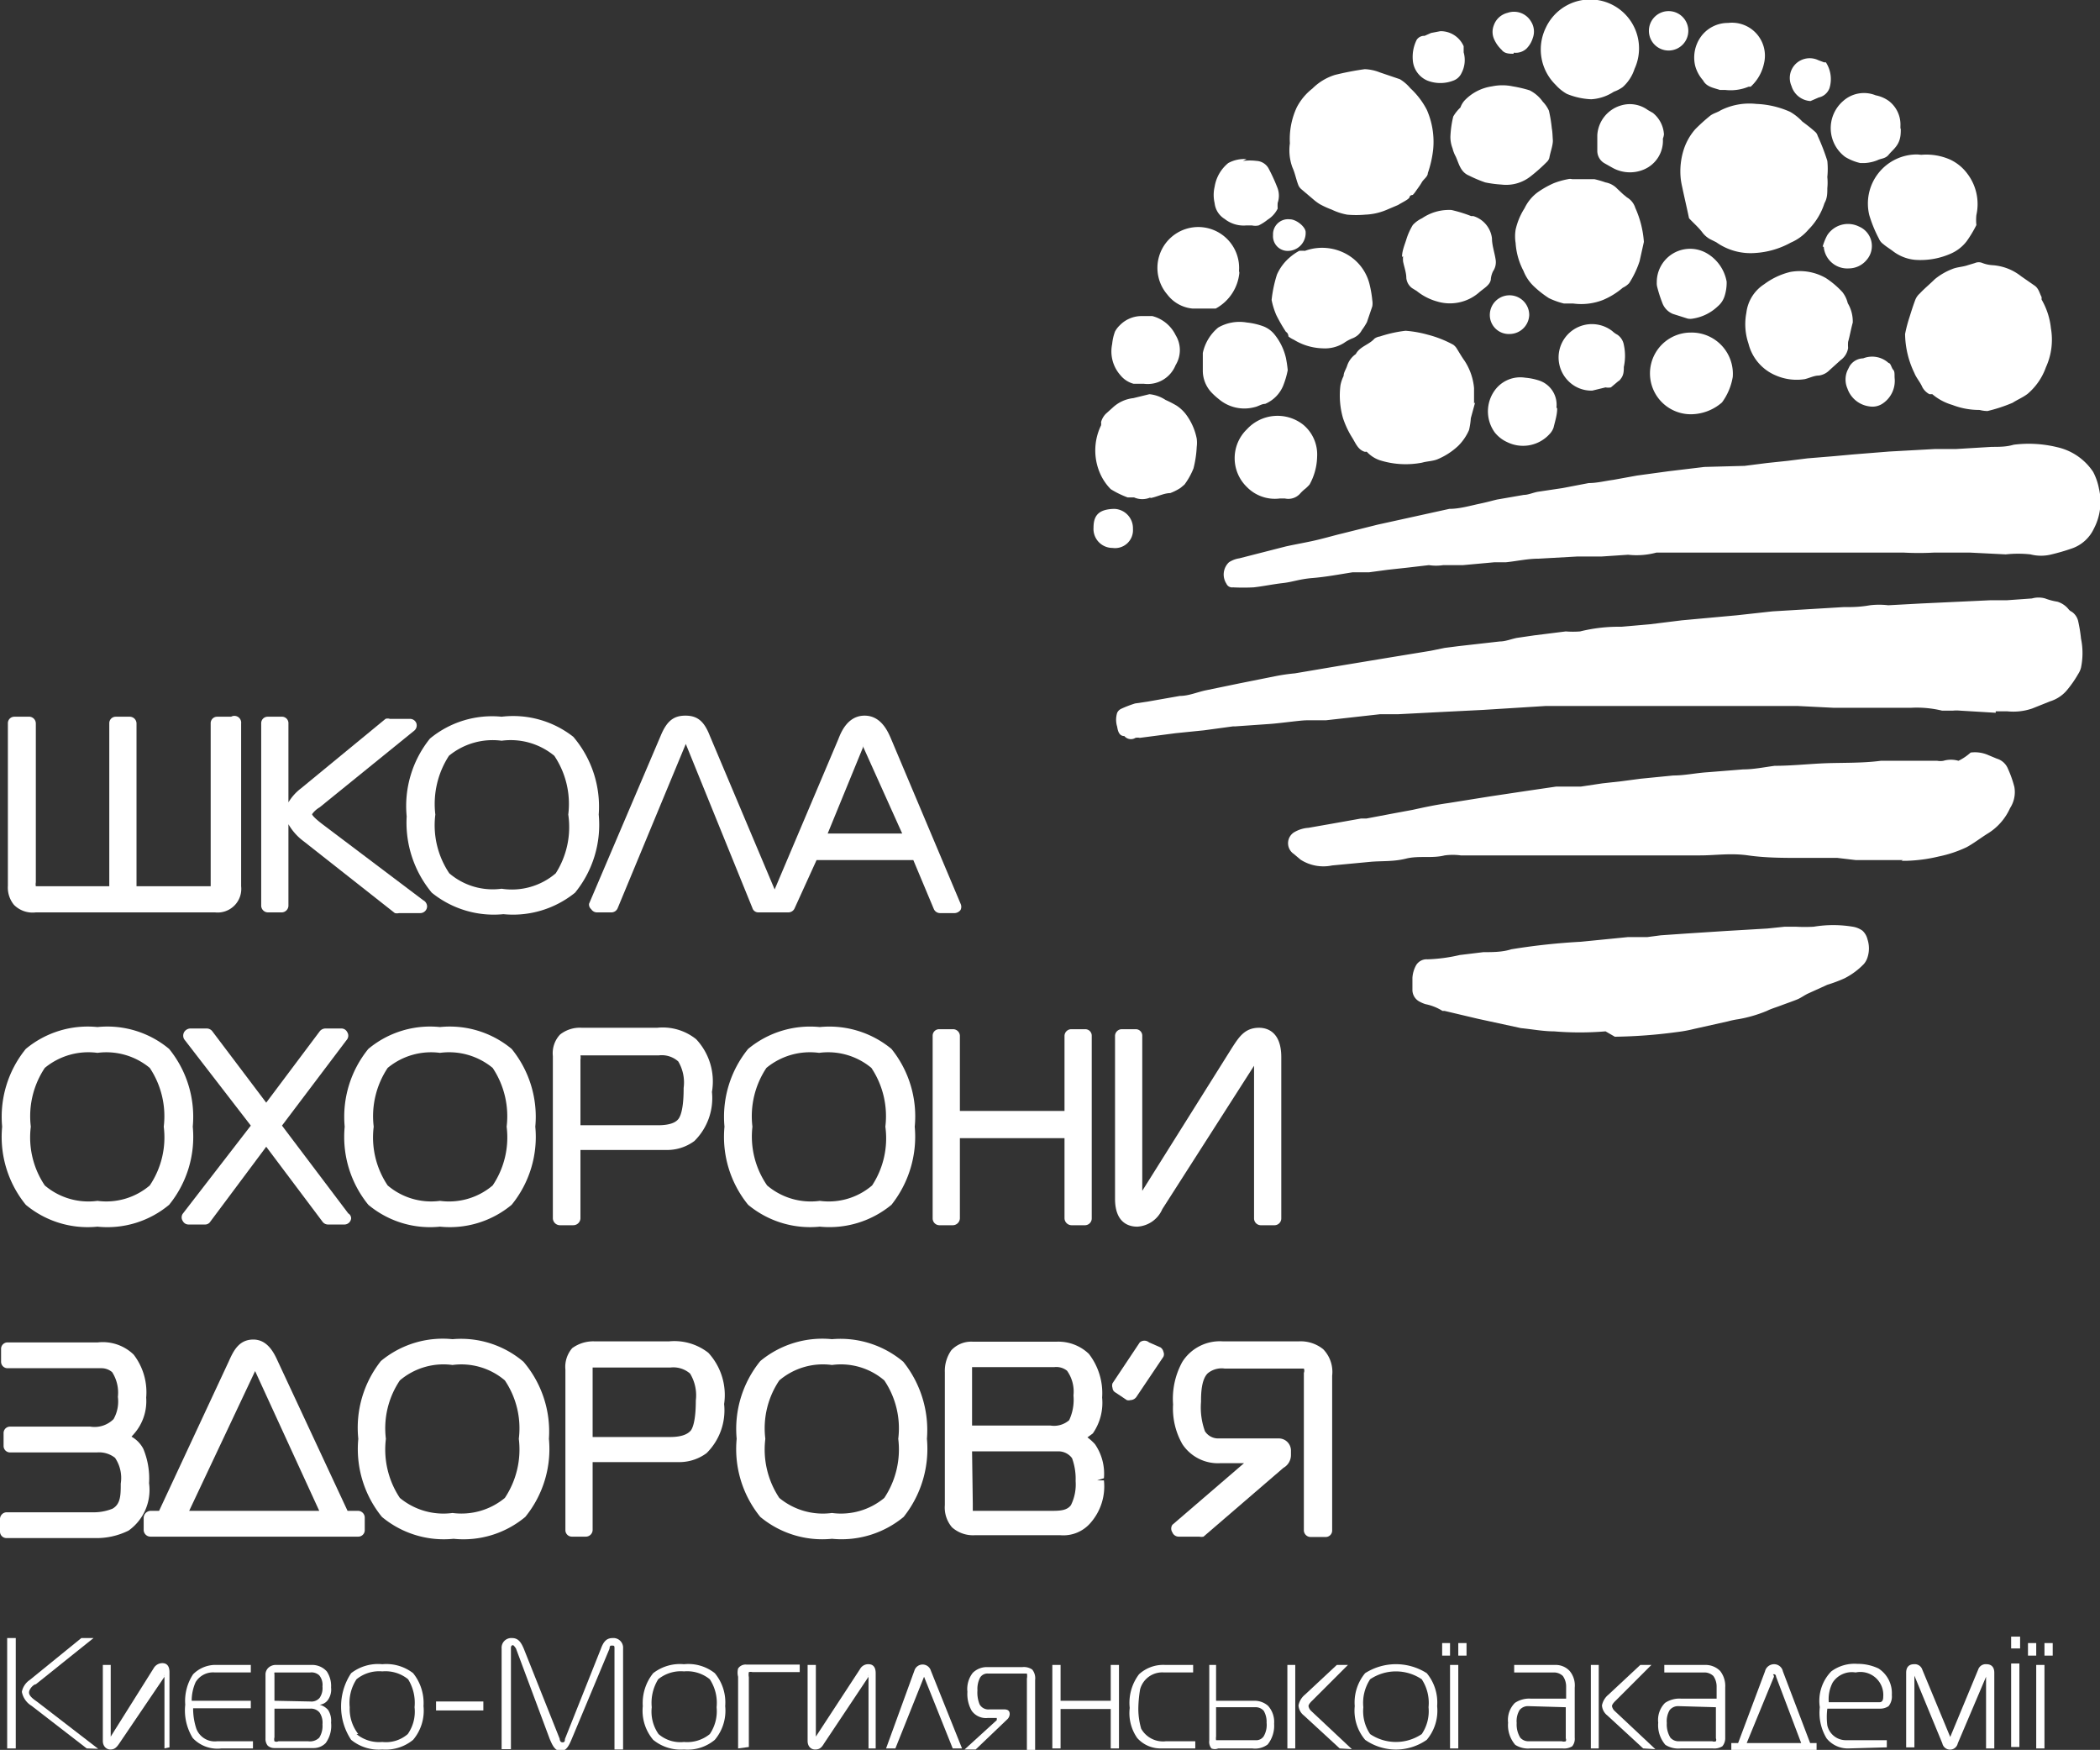 <?xml version="1.0" encoding="UTF-8"?> <svg xmlns="http://www.w3.org/2000/svg" viewBox="0 0 58.61 48.83"><rect x="0" y="0" width="58.61" height="48.83" fill="#333333" stroke="none"/> <defs> <style>.cls-1,.cls-2{fill:#fff;}.cls-2{fill-rule:evenodd;}</style> </defs> <title>12Ресурс 3</title> <g id="Слой_2" data-name="Слой 2"> <g id="Слой_1-2" data-name="Слой 1"> <path class="cls-1" d="M1,25.46h5a.66.66,0,0,0,.73-.73V20.19A.19.19,0,0,0,6.45,20H6.06a.18.18,0,0,0-.18.18v4.55H3.81V20.19A.19.19,0,0,0,3.62,20H3.23a.18.18,0,0,0-.18.18v4.55H1a.31.31,0,0,1,0-.11V20.19A.19.19,0,0,0,.79,20H.4a.18.18,0,0,0-.18.18v4.54a.76.76,0,0,0,.17.53A.73.73,0,0,0,1,25.46Z"></path> <path class="cls-1" d="M7.47,25.46h.39a.19.19,0,0,0,.19-.19V23a1.57,1.57,0,0,0,.43.48l2.54,2a.28.28,0,0,0,.12,0h.59a.19.19,0,0,0,.19-.19.2.2,0,0,0-.11-.17L9,23c-.08-.06-.28-.22-.29-.28a.66.66,0,0,1,.21-.19l2.64-2.14a.19.19,0,0,0,.06-.21.19.19,0,0,0-.17-.12h-.57a.19.19,0,0,0-.12,0L8.4,22a1.38,1.38,0,0,0-.35.39V20.19A.18.18,0,0,0,7.86,20H7.47a.18.18,0,0,0-.18.18v5.08A.19.19,0,0,0,7.47,25.46Z"></path> <path class="cls-1" d="M12.05,24.91a2.75,2.75,0,0,0,2,.6,2.75,2.75,0,0,0,2-.6,3,3,0,0,0,.66-2.18A3,3,0,0,0,16,20.56,2.72,2.72,0,0,0,14,20a2.72,2.72,0,0,0-2,.61,3,3,0,0,0-.65,2.17A3.06,3.06,0,0,0,12.05,24.91Zm3.46-.54A1.88,1.88,0,0,1,14,24.8a1.86,1.86,0,0,1-1.46-.43,2.4,2.4,0,0,1-.39-1.64,2.47,2.47,0,0,1,.38-1.64A1.92,1.92,0,0,1,14,20.67a1.91,1.91,0,0,1,1.47.42,2.41,2.41,0,0,1,.39,1.64A2.4,2.4,0,0,1,15.51,24.37Z"></path> <path class="cls-1" d="M16.5,25.37a.19.19,0,0,0,.15.09h.42a.19.19,0,0,0,.17-.12l1.9-4.58L21,25.34a.17.17,0,0,0,.17.12h.84a.19.19,0,0,0,.17-.12L22.79,24h2.7l.57,1.36a.19.19,0,0,0,.17.12h.42a.22.22,0,0,0,.16-.09.2.2,0,0,0,0-.17l-1.94-4.6c-.09-.21-.28-.65-.74-.65s-.65.44-.73.65l-1.78,4.2-1.81-4.29c-.16-.41-.35-.56-.68-.56s-.52.15-.69.56l-2,4.69A.17.17,0,0,0,16.5,25.37Zm8.68-2.11H23.1l1-2.44a.39.39,0,0,1,0-.06l0,.1Z"></path> <path class="cls-1" d="M2.72,34.23a2.69,2.69,0,0,0,2-.61,3,3,0,0,0,.66-2.18,3,3,0,0,0-.66-2.17,2.69,2.69,0,0,0-2-.61,2.7,2.7,0,0,0-2,.61,3,3,0,0,0-.66,2.17,3,3,0,0,0,.66,2.18A2.7,2.7,0,0,0,2.72,34.23Zm1.46-1.15a1.87,1.87,0,0,1-1.46.43,1.88,1.88,0,0,1-1.47-.43,2.4,2.4,0,0,1-.39-1.64,2.43,2.43,0,0,1,.39-1.64,1.91,1.91,0,0,1,1.47-.42,1.9,1.9,0,0,1,1.46.42,2.43,2.43,0,0,1,.39,1.64A2.4,2.4,0,0,1,4.18,33.08Z"></path> <path class="cls-1" d="M9.69,29a.18.18,0,0,0,0-.2.18.18,0,0,0-.16-.1H9.08a.21.21,0,0,0-.15.07l-1.5,2-1.51-2a.2.2,0,0,0-.15-.07H5.31a.21.21,0,0,0-.17.1.2.2,0,0,0,0,.2L7,31.41,5.1,33.87a.18.18,0,0,0,0,.2.18.18,0,0,0,.16.1h.47a.17.17,0,0,0,.14-.08L7.43,32,9,34.09a.19.19,0,0,0,.15.08h.47A.19.19,0,0,0,9.8,34a.16.16,0,0,0-.08-.14L7.87,31.41Z"></path> <path class="cls-1" d="M12.28,34.23a2.7,2.7,0,0,0,2-.61,3,3,0,0,0,.66-2.18,3,3,0,0,0-.66-2.17,2.7,2.7,0,0,0-2-.61,2.69,2.69,0,0,0-2,.61,3,3,0,0,0-.66,2.17,3,3,0,0,0,.66,2.18A2.69,2.69,0,0,0,12.28,34.23Zm1.47-1.15a1.88,1.88,0,0,1-1.47.43,1.87,1.87,0,0,1-1.46-.43,2.4,2.4,0,0,1-.39-1.64,2.43,2.43,0,0,1,.39-1.64,1.9,1.9,0,0,1,1.46-.42,1.91,1.91,0,0,1,1.47.42,2.43,2.43,0,0,1,.39,1.64A2.4,2.4,0,0,1,13.75,33.08Z"></path> <path class="cls-1" d="M16.2,34V32.09h2.39a1.28,1.28,0,0,0,.79-.25,1.68,1.68,0,0,0,.49-1.37A1.72,1.72,0,0,0,19.43,29a1.49,1.49,0,0,0-1.09-.32h-2.1a.89.89,0,0,0-.61.19.76.76,0,0,0-.2.6V34a.2.2,0,0,0,.19.19H16A.2.2,0,0,0,16.2,34Zm2.88-3.62c0,.6-.1.79-.15.85s-.17.17-.57.17H16.2V29.57a.35.35,0,0,0,0-.12h2.19a.69.69,0,0,1,.54.17A1.15,1.15,0,0,1,19.08,30.36Z"></path> <path class="cls-1" d="M22.88,34.23a2.72,2.72,0,0,0,2-.61,3.06,3.06,0,0,0,.65-2.18,3,3,0,0,0-.65-2.17,2.72,2.72,0,0,0-2-.61,2.71,2.71,0,0,0-2,.61,3,3,0,0,0-.66,2.17,3,3,0,0,0,.66,2.18A2.71,2.71,0,0,0,22.88,34.23Zm1.46-1.15a1.86,1.86,0,0,1-1.46.43,1.88,1.88,0,0,1-1.47-.43A2.4,2.4,0,0,1,21,31.44a2.43,2.43,0,0,1,.39-1.64,1.91,1.91,0,0,1,1.47-.42,1.89,1.89,0,0,1,1.46.42,2.43,2.43,0,0,1,.39,1.64A2.4,2.4,0,0,1,24.34,33.08Z"></path> <path class="cls-1" d="M26.79,34V31.76h2.92V34a.2.2,0,0,0,.19.19h.39a.19.19,0,0,0,.18-.19V28.9a.18.18,0,0,0-.18-.18H29.9a.19.19,0,0,0-.19.18V31H26.79V28.9a.19.19,0,0,0-.19-.18h-.39a.18.18,0,0,0-.18.18V34a.19.19,0,0,0,.18.19h.39A.2.2,0,0,0,26.79,34Z"></path> <path class="cls-1" d="M31.74,34.23a.81.81,0,0,0,.7-.49l2.56-4V34a.19.19,0,0,0,.18.19h.4a.19.19,0,0,0,.18-.19v-4.5c0-.74-.43-.82-.62-.82-.4,0-.56.26-.75.55l-2.51,4V28.9a.18.18,0,0,0-.18-.18h-.39a.19.19,0,0,0-.19.18v4.55C31.12,34.13,31.51,34.23,31.74,34.23Z"></path> <path class="cls-1" d="M4,40.43a.83.83,0,0,0-.33-.34L3.75,40a1.38,1.38,0,0,0,.33-1,1.72,1.72,0,0,0-.35-1.2,1.24,1.24,0,0,0-1-.34H.21a.18.18,0,0,0-.18.19V38a.18.18,0,0,0,.18.18H2.83a.46.46,0,0,1,.3.11,1.06,1.06,0,0,1,.16.69,1,1,0,0,1-.12.62.75.75,0,0,1-.65.21H.29A.18.18,0,0,0,.1,40v.35a.18.18,0,0,0,.19.18H2.71a.72.72,0,0,1,.5.15,1,1,0,0,1,.16.72c0,.31,0,.57-.23.7a1.41,1.41,0,0,1-.58.1H.18a.19.19,0,0,0-.18.19v.35a.18.18,0,0,0,.18.18H2.65a2,2,0,0,0,.94-.21,1.39,1.39,0,0,0,.57-1.32A2.16,2.16,0,0,0,4,40.43Z"></path> <path class="cls-1" d="M10,42.16H9.7L7.76,38c-.1-.22-.28-.62-.69-.62s-.56.33-.69.62L4.44,42.16H4.2a.2.2,0,0,0-.19.19v.35a.19.19,0,0,0,.19.18H10a.18.18,0,0,0,.18-.18v-.35A.19.19,0,0,0,10,42.16Zm-2.88-3.9,1.79,3.9H5.28Z"></path> <path class="cls-1" d="M12.63,37.37a2.7,2.7,0,0,0-2,.61A3,3,0,0,0,10,40.15a3,3,0,0,0,.66,2.18,2.7,2.7,0,0,0,2,.61,2.69,2.69,0,0,0,2-.61,3,3,0,0,0,.66-2.18A3,3,0,0,0,14.61,38,2.69,2.69,0,0,0,12.63,37.37Zm-1.47,1.15a1.88,1.88,0,0,1,1.47-.43,1.87,1.87,0,0,1,1.46.43,2.39,2.39,0,0,1,.39,1.63,2.44,2.44,0,0,1-.39,1.65,1.9,1.9,0,0,1-1.46.42,1.91,1.91,0,0,1-1.47-.42,2.44,2.44,0,0,1-.39-1.65A2.39,2.39,0,0,1,11.16,38.52Z"></path> <path class="cls-1" d="M18.68,37.43h-2.1a1,1,0,0,0-.61.19.8.8,0,0,0-.19.6V42.7a.18.18,0,0,0,.18.18h.39a.19.19,0,0,0,.19-.18V40.8h2.39a1.28,1.28,0,0,0,.79-.25,1.68,1.68,0,0,0,.49-1.37,1.74,1.74,0,0,0-.44-1.43A1.54,1.54,0,0,0,18.68,37.43Zm-2.14.73h2.18a.71.71,0,0,1,.54.17,1.17,1.17,0,0,1,.16.75c0,.6-.1.8-.15.85s-.17.17-.57.17H16.54V38.16Z"></path> <path class="cls-1" d="M23.22,37.37a2.71,2.71,0,0,0-2,.61,3,3,0,0,0-.66,2.17,3,3,0,0,0,.66,2.18,2.71,2.71,0,0,0,2,.61,2.72,2.72,0,0,0,2-.61,3.05,3.05,0,0,0,.65-2.18A3.05,3.05,0,0,0,25.21,38,2.72,2.72,0,0,0,23.22,37.37Zm-1.47,1.15a1.88,1.88,0,0,1,1.47-.43,1.86,1.86,0,0,1,1.46.43,2.39,2.39,0,0,1,.39,1.63,2.44,2.44,0,0,1-.39,1.65,1.89,1.89,0,0,1-1.46.42,1.91,1.91,0,0,1-1.47-.42,2.44,2.44,0,0,1-.39-1.65A2.39,2.39,0,0,1,21.75,38.52Z"></path> <path class="cls-1" d="M30.56,40.3a1.44,1.44,0,0,0-.21-.19L30.5,40a1.5,1.5,0,0,0,.26-1,1.79,1.79,0,0,0-.37-1.22,1.23,1.23,0,0,0-.9-.34H27.15a.76.76,0,0,0-.6.24,1,1,0,0,0-.18.61V42a.85.85,0,0,0,.2.62.88.88,0,0,0,.64.22h2.38a1,1,0,0,0,.86-.36,1.54,1.54,0,0,0,.36-1.17h-.19l.19-.06A1.45,1.45,0,0,0,30.56,40.3Zm-.72-.67a.64.64,0,0,1-.52.15H27.13V38.25s0-.09,0-.1h2.29a.48.48,0,0,1,.36.1,1,1,0,0,1,.18.69A1.34,1.34,0,0,1,29.84,39.63Zm-2.71.87h2.42a.47.47,0,0,1,.37.19,1.67,1.67,0,0,1,.1.64,1.3,1.3,0,0,1-.13.67c-.11.15-.3.16-.54.16h-2.2s0,0,0-.2Z"></path> <path class="cls-1" d="M32.07,37.46a.2.2,0,0,0-.26,0l-.76,1.14a.2.2,0,0,0,0,.13.15.15,0,0,0,.07.12l.33.22a.19.19,0,0,0,.1,0,.21.21,0,0,0,.16-.08l.76-1.13a.17.17,0,0,0,0-.14.2.2,0,0,0-.08-.12Z"></path> <path class="cls-1" d="M36.93,37.65a1,1,0,0,0-.67-.22H34.12A1.24,1.24,0,0,0,33,38a2.13,2.13,0,0,0-.26,1.19A2,2,0,0,0,33,40.3a1.19,1.19,0,0,0,1.06.53h.66l-2,1.72a.19.19,0,0,0,0,.21.19.19,0,0,0,.17.12h.58a.28.28,0,0,0,.12,0l2.23-1.92a.41.41,0,0,0,.21-.36v-.11a.34.34,0,0,0-.36-.35H34a.44.44,0,0,1-.37-.2,1.94,1.94,0,0,1-.11-.82c0-.19,0-.62.19-.8a.61.61,0,0,1,.47-.13h2.07c.08,0,.11,0,.14,0a.15.15,0,0,1,0,.12v4.4a.19.19,0,0,0,.19.18H37a.18.18,0,0,0,.18-.18V38.39A.91.91,0,0,0,36.93,37.65Z"></path> <path class="cls-1" d="M.2,45.71H.44v3.08H.2Zm2.22,3.08L.88,47.6a.58.58,0,0,1-.27-.39.52.52,0,0,1,.22-.33l1.44-1.17h.34L1,47c-.06,0-.19.13-.19.23s.13.19.23.26l1.7,1.31Z"></path> <path class="cls-1" d="M4.59,48.79v-2s0-.06,0-.06a.16.16,0,0,0,0,.06L3.33,48.65c-.08.12-.14.17-.25.17s-.21-.09-.21-.24V46.46h.22v2s0,.06,0,.06,0,0,0-.06l1.2-1.91a.28.28,0,0,1,.24-.14c.2,0,.2.2.2.26v2.09Z"></path> <path class="cls-1" d="M6.18,48.79a.94.94,0,0,1-.8-.29,1.46,1.46,0,0,1-.21-.93,1.35,1.35,0,0,1,.22-.85.88.88,0,0,1,.66-.26H7v.21h-1a.57.57,0,0,0-.54.27,1.27,1.27,0,0,0-.11.52H7v.21H5.39a1.79,1.79,0,0,0,.09.57.55.55,0,0,0,.58.35h1v.2Z"></path> <path class="cls-1" d="M7.41,46.74a.26.26,0,0,1,.08-.2.3.3,0,0,1,.2-.08h1a.55.55,0,0,1,.43.18.73.73,0,0,1,.12.45.5.5,0,0,1-.09.35.32.32,0,0,1-.23.13h0a.47.47,0,0,1,.24.15.56.56,0,0,1,.08.35.82.82,0,0,1-.15.57.47.47,0,0,1-.35.14H7.66a.27.27,0,0,1-.19-.07.3.3,0,0,1-.06-.2Zm1.25.74a.3.3,0,0,0,.26-.1A.48.48,0,0,0,9,47.06a.42.42,0,0,0-.09-.31.32.32,0,0,0-.25-.08H7.73l-.07,0a.14.14,0,0,0,0,.06v.73Zm-1,1a.2.2,0,0,0,0,.11.12.12,0,0,0,.11,0h.83a.37.37,0,0,0,.31-.1A.61.61,0,0,0,9,48.12a.51.51,0,0,0-.08-.33.31.31,0,0,0-.26-.11h-1Z"></path> <path class="cls-1" d="M9.8,46.69a1.23,1.23,0,0,1,.87-.25,1.22,1.22,0,0,1,.86.25,1.33,1.33,0,0,1,.29.92,1.26,1.26,0,0,1-.29.94,1.21,1.21,0,0,1-.86.27,1.22,1.22,0,0,1-.87-.27,1.68,1.68,0,0,1,0-1.86Zm.15,1.7a1,1,0,0,0,.72.22.93.93,0,0,0,.71-.22,1.09,1.09,0,0,0,.19-.75,1.25,1.25,0,0,0-.18-.78,1,1,0,0,0-.72-.22,1,1,0,0,0-.72.22,1.2,1.2,0,0,0-.19.78A1.14,1.14,0,0,0,10,48.39Z"></path> <path class="cls-1" d="M12.17,47.48h1.32v.25H12.17Z"></path> <path class="cls-1" d="M14,46a.27.27,0,0,1,.29-.29c.17,0,.25.11.33.3l1,2.51s0,.1.08.1.06-.07.07-.1l1-2.51c.07-.19.15-.3.33-.3a.27.27,0,0,1,.29.29v2.82h-.24V46c0-.06,0-.08-.06-.08s-.07,0-.08.09l-1.05,2.51c-.08.19-.15.34-.31.34s-.23-.15-.31-.34L14.4,46s-.06-.09-.08-.09-.06,0-.06.08v2.82H14Z"></path> <path class="cls-1" d="M18.23,46.69a1.22,1.22,0,0,1,.86-.25,1.19,1.19,0,0,1,.86.25,1.28,1.28,0,0,1,.29.92,1.26,1.26,0,0,1-.29.94,1.18,1.18,0,0,1-.86.27,1.21,1.21,0,0,1-.86-.27,1.26,1.26,0,0,1-.29-.94A1.33,1.33,0,0,1,18.23,46.69Zm.15,1.7a.93.93,0,0,0,.71.22,1,1,0,0,0,.72-.22,1.14,1.14,0,0,0,.19-.75,1.2,1.2,0,0,0-.19-.78,1,1,0,0,0-.72-.22,1,1,0,0,0-.72.22,1.25,1.25,0,0,0-.18.78A1.09,1.09,0,0,0,18.38,48.39Z"></path> <path class="cls-1" d="M20.6,48.79v-2a.46.46,0,0,1,0-.23.25.25,0,0,1,.23-.11h1.49v.21H21a.2.2,0,0,0-.1,0,.36.36,0,0,0,0,.14v1.95Z"></path> <path class="cls-1" d="M24.24,48.79v-2s0-.06,0-.06a.16.16,0,0,0,0,.06L23,48.65c-.07.12-.13.17-.25.17s-.21-.09-.21-.24V46.46h.23v2s0,.06,0,.06,0,0,0-.06L24,46.58a.26.26,0,0,1,.24-.14c.2,0,.2.2.2.26v2.09Z"></path> <path class="cls-1" d="M25.52,46.62a.24.24,0,0,1,.46,0l.87,2.17h-.26l-.8-2s0-.07,0-.07,0,0,0,.07l-.8,2h-.26Z"></path> <path class="cls-1" d="M27.82,48s0,0,0-.06,0,0,0,0h-.25a.49.49,0,0,1-.45-.2.94.94,0,0,1-.12-.53.73.73,0,0,1,.15-.53.56.56,0,0,1,.39-.16h1a.41.41,0,0,1,.27.07.39.39,0,0,1,.08.29v2h-.23V46.84a.34.34,0,0,0,0-.14s-.1,0-.15,0h-.94a.24.24,0,0,0-.22.12.69.69,0,0,0-.07.35.87.87,0,0,0,.06.39.28.28,0,0,0,.28.14H28c.07,0,.18,0,.18.13a.21.21,0,0,1-.07.15l-.88.84h-.31Z"></path> <path class="cls-1" d="M31,48.79v-1.1h-1.4v1.1h-.23V46.46h.23v1H31v-1h.23v2.33Z"></path> <path class="cls-1" d="M32.42,48.79a.87.87,0,0,1-.68-.29,1.21,1.21,0,0,1-.21-.84,1.32,1.32,0,0,1,.26-.94,1,1,0,0,1,.73-.26h.78v.21h-.81a.64.64,0,0,0-.67.47,3.51,3.51,0,0,0-.05.55,2,2,0,0,0,.08.55.7.7,0,0,0,.69.35h.82v.2Z"></path> <path class="cls-1" d="M33.94,46.46v1H35a.57.57,0,0,1,.39.14.67.67,0,0,1,.17.5.84.84,0,0,1-.18.58.59.59,0,0,1-.43.11H34a.25.25,0,0,1-.19,0,.29.29,0,0,1-.06-.22V46.46Zm0,2a.31.31,0,0,0,0,.1s.07,0,.1,0h1a.25.25,0,0,0,.23-.11.63.63,0,0,0,.08-.38.6.6,0,0,0-.08-.33.3.3,0,0,0-.23-.1H33.94Z"></path> <path class="cls-1" d="M35.93,48.79V46.46h.22v2.33Zm1.46,0-1-.92a.39.39,0,0,1-.15-.28.52.52,0,0,1,.18-.3l.89-.83h.31l-1,1s-.1.09-.1.15a.24.24,0,0,0,.07.13l1.14,1.07Z"></path> <path class="cls-1" d="M38.1,46.69a1.6,1.6,0,0,1,1.72,0,1.28,1.28,0,0,1,.29.92,1.26,1.26,0,0,1-.29.94,1.5,1.5,0,0,1-1.72,0,1.26,1.26,0,0,1-.29-.94A1.28,1.28,0,0,1,38.1,46.69Zm.14,1.7a1.29,1.29,0,0,0,1.44,0,1.14,1.14,0,0,0,.19-.75,1.2,1.2,0,0,0-.19-.78,1.29,1.29,0,0,0-1.44,0,1.2,1.2,0,0,0-.19.78A1.14,1.14,0,0,0,38.24,48.39Z"></path> <path class="cls-1" d="M40.25,46.2v-.35h.22v.35Zm.22.26h.23v2.33h-.23Zm.23-.26v-.35h.23v.35Z"></path> <path class="cls-1" d="M43.41,46.46a.53.53,0,0,1,.4.17.63.63,0,0,1,.14.46v1.4a.33.33,0,0,1-.07.24.43.43,0,0,1-.27.06h-.9a.66.66,0,0,1-.42-.1.84.84,0,0,1-.2-.62.67.67,0,0,1,.19-.55.71.71,0,0,1,.43-.12h1v-.35a.51.51,0,0,0-.09-.28.36.36,0,0,0-.25-.1H42.26v-.21Zm-.75,1.15a.3.3,0,0,0-.25.11.6.6,0,0,0-.08.36.7.7,0,0,0,.1.41.3.3,0,0,0,.22.1h.94a.17.17,0,0,0,.11,0,.09.09,0,0,0,0-.08v-.87Z"></path> <path class="cls-1" d="M44.4,48.79V46.46h.22v2.33Zm1.46,0-1-.92a.39.39,0,0,1-.15-.28.52.52,0,0,1,.18-.3l.89-.83h.31l-1,1s-.1.09-.1.15a.24.24,0,0,0,.07.13l1.14,1.07Z"></path> <path class="cls-1" d="M47.6,46.46a.57.57,0,0,1,.41.17.68.68,0,0,1,.14.46v1.4a.35.35,0,0,1-.08.24.43.43,0,0,1-.27.06h-.89a.67.67,0,0,1-.43-.1.84.84,0,0,1-.2-.62.67.67,0,0,1,.19-.55.72.72,0,0,1,.44-.12h1v-.35a.51.51,0,0,0-.09-.28.36.36,0,0,0-.25-.1H46.45v-.21Zm-.75,1.15a.3.3,0,0,0-.25.11.6.6,0,0,0-.08.36.7.7,0,0,0,.1.41.3.3,0,0,0,.22.1h.95a.14.14,0,0,0,.1,0,.09.09,0,0,0,0-.08v-.87Z"></path> <path class="cls-1" d="M49.26,46.64a.26.26,0,0,1,.25-.2.25.25,0,0,1,.25.2l.76,2h.18v.2H48.32v-.2h.19Zm-.51,2h1.52l-.7-1.85s0-.07-.06-.07,0,0,0,.07Z"></path> <path class="cls-1" d="M51.6,48.79a.76.76,0,0,1-.62-.28,1.37,1.37,0,0,1-.19-.87,1.18,1.18,0,0,1,.32-1,1.09,1.09,0,0,1,.73-.21,1.35,1.35,0,0,1,.59.13.82.82,0,0,1,.37.74.43.43,0,0,1-.09.31.42.42,0,0,1-.25.07H51a1.83,1.83,0,0,0,0,.47.53.53,0,0,0,.52.41h1.14v.2Zm.86-1.29c.1,0,.1-.12.1-.15a.64.64,0,0,0-.77-.68.64.64,0,0,0-.64.28,1,1,0,0,0-.11.55Z"></path> <path class="cls-1" d="M54.64,48.65a.22.22,0,0,1-.43,0l-.78-1.89a0,0,0,0,0,0,0s0,0,0,0v2h-.23V46.68c0-.16.08-.24.22-.24a.22.22,0,0,1,.23.15l.78,1.88c0,.05,0,.08,0,.08s0,0,0-.08l.78-1.88a.22.22,0,0,1,.23-.15c.14,0,.22.08.22.24v2.11h-.23v-2s0,0,0,0a0,0,0,0,0,0,0Z"></path> <path class="cls-1" d="M56.13,46v-.33h.25V46Zm0,.42h.23v2.33h-.23Z"></path> <path class="cls-1" d="M56.6,46.2v-.35h.23v.35Zm.23.26h.23v2.33h-.23Zm.23-.26v-.35h.23v.35Z"></path> <path class="cls-2" d="M55.7,19.89l-1-.06a1.08,1.08,0,0,0-.19,0h-.06l-.25,0a3,3,0,0,0-.85-.08l-1.19,0h-1l-1-.05H45.76c-.32,0-.63,0-.94,0-.56,0-1.11,0-1.67,0l-1.76.11-1,.05-1.36.07-.51,0L37,20.1c-.17,0-.36,0-.53,0s-.64.07-1,.1l-1,.07h-.06l-.81.11-.79.08-1,.13a.27.27,0,0,0-.12,0,.24.24,0,0,1-.31-.05l0,0c-.14,0-.18-.13-.2-.26a.65.65,0,0,1,0-.39.23.23,0,0,1,.11-.11,3.12,3.12,0,0,1,.39-.15l.34-.05.91-.16c.25,0,.49-.11.74-.16l.92-.19,1-.2a5.21,5.21,0,0,1,.55-.08l1.24-.21,1.45-.24,1.1-.18.39-.08.39-.05,1.15-.13c.16,0,.32-.07.48-.1l.48-.07.88-.11a2.6,2.6,0,0,0,.4,0,4.46,4.46,0,0,1,1.15-.13l.8-.07.89-.11,1.53-.14,1-.11,2-.12h.19a3.27,3.27,0,0,0,.53-.05,2.16,2.16,0,0,1,.51,0l.92-.05,1.93-.09c.15,0,.3,0,.46,0l.7-.05a.68.68,0,0,1,.37,0,1.69,1.69,0,0,0,.34.09.64.64,0,0,1,.32.22.24.24,0,0,0,.08.06.43.43,0,0,1,.18.26,4.17,4.17,0,0,1,.08.49,2,2,0,0,1,0,.81.58.58,0,0,1-.08.18,3.06,3.06,0,0,1-.33.47,1,1,0,0,1-.45.29l-.5.2a1.62,1.62,0,0,1-.69.08H55.7Z"></path> <path class="cls-2" d="M48.69,13l.63-.08.57-.06.56-.07.73-.06.55-.05,1-.08L54,12.53l.59,0,1-.06c.21,0,.41,0,.61-.06a3.34,3.34,0,0,1,1.22.07,1.63,1.63,0,0,1,1,.69,1.67,1.67,0,0,1,.16.46,1.61,1.61,0,0,1-.14,1.12,1.06,1.06,0,0,1-.63.56,5.7,5.7,0,0,1-.55.16,1.18,1.18,0,0,1-.59,0,3.19,3.19,0,0,0-.69,0l-1-.05-1,0a7.92,7.92,0,0,1-.85,0c-.39,0-.78,0-1.16,0H46.23a2.12,2.12,0,0,1-.79.06l-.75.05-.68,0-1.07.06c-.31,0-.61.07-.91.1-.11,0-.22,0-.32,0l-.88.08-.46,0s-.07,0-.09,0a1.33,1.33,0,0,1-.4,0l-.6.07-.55.06-.52.07-.46,0c-.38.06-.75.13-1.12.16s-.55.11-.82.14-.55.09-.82.12a5.62,5.62,0,0,1-.58,0,.17.17,0,0,1-.18-.1.47.47,0,0,1,.07-.6.73.73,0,0,1,.29-.11l1.29-.33c.31-.07.63-.12.95-.2s.41-.11.62-.16l1-.25.91-.2,1.09-.24c.28,0,.55-.08.83-.14s.33-.08.5-.12l.75-.13c.13,0,.27-.07.41-.09l.67-.1.73-.14c.23,0,.46-.06.69-.09l.66-.12.88-.12,1-.12L48.69,13Z"></path> <path class="cls-2" d="M53.11,24,51.79,24l-.51-.06h-1c-.5,0-1,0-1.49-.07s-.9,0-1.35,0c-1.53,0-3.05,0-4.57,0-.11,0-.21,0-.31,0l-.73,0-1.06,0a1.69,1.69,0,0,0-.45,0c-.36.09-.72,0-1.08.09s-.69.06-1,.09l-1.06.1a1.18,1.18,0,0,1-.88-.16l-.19-.16a.36.36,0,0,1,0-.6.9.9,0,0,1,.41-.13l.57-.1.9-.16.15,0,.74-.14.54-.1c.32-.07.64-.14,1-.19l1.19-.19,1-.15.82-.12.42,0,.27,0,.6-.09.54-.06.53-.07.91-.09c.32,0,.63-.07.95-.09l1-.08c.29,0,.58-.06.88-.1h0c.46,0,.92-.05,1.38-.07s1.06,0,1.58-.07c.36,0,.71,0,1.06,0,.17,0,.35,0,.52,0a.47.47,0,0,0,.17,0,.75.75,0,0,1,.42,0A1.46,1.46,0,0,0,55,21a.92.92,0,0,1,.49.07l.24.1a.48.48,0,0,1,.31.28,3.09,3.09,0,0,1,.18.51.82.82,0,0,1-.12.59,1.6,1.6,0,0,1-.64.72c-.19.12-.37.26-.57.37a3.41,3.41,0,0,1-.78.26,4.34,4.34,0,0,1-.88.12h-.16Z"></path> <path class="cls-2" d="M44.81,28.78a8.66,8.66,0,0,1-1.44,0c-.3,0-.61-.06-.92-.09h0l-1.2-.26-.93-.22-.06,0a1.42,1.42,0,0,0-.48-.19,1,1,0,0,1-.18-.08.37.37,0,0,1-.18-.32c0-.11,0-.22,0-.33a.83.83,0,0,1,.1-.35.34.34,0,0,1,.32-.17,4.53,4.53,0,0,0,.9-.12l.66-.08c.26,0,.53,0,.78-.08a18,18,0,0,1,1.94-.21l1.31-.13.54,0,.38-.05.72-.05,1.08-.07,1.18-.07.48-.05h.31a4.32,4.32,0,0,0,.5,0,3.32,3.32,0,0,1,1.09,0,.64.64,0,0,1,.27.11.48.48,0,0,1,.14.24.81.81,0,0,1,0,.51.52.52,0,0,1-.1.18,2,2,0,0,1-.54.4,3.94,3.94,0,0,1-.48.18l-.55.25c-.1.05-.18.11-.27.15s-.32.12-.48.18-.27.09-.39.15a3.75,3.75,0,0,1-.79.23,2.47,2.47,0,0,0-.29.06l-.94.21a3.86,3.86,0,0,1-.49.09,14.23,14.23,0,0,1-1.73.13Z"></path> <path class="cls-2" d="M46.91,5A2,2,0,0,1,47,4.15a1.62,1.62,0,0,1,.31-.54,5,5,0,0,1,.42-.38c.09-.07.2-.09.29-.15a1.79,1.79,0,0,1,1-.18,2.54,2.54,0,0,1,.94.22,1.44,1.44,0,0,1,.34.27c.12.09.24.18.35.28a.23.23,0,0,1,.08.12,6,6,0,0,1,.27.7,2.22,2.22,0,0,1,0,.45,1.56,1.56,0,0,1,0,.31c0,.14,0,.28-.08.42a.05.05,0,0,0,0,0,1.83,1.83,0,0,1-.45.74,1.33,1.33,0,0,1-.49.36,2.35,2.35,0,0,1-1,.29,1.66,1.66,0,0,1-1.08-.3l-.18-.09a.7.7,0,0,1-.22-.2c-.11-.14-.24-.25-.36-.38l0,0c-.06-.29-.13-.58-.19-.87A2.09,2.09,0,0,1,46.91,5Z"></path> <path class="cls-2" d="M55.25,11.44a2.08,2.08,0,0,1-.76-.14,1.52,1.52,0,0,1-.56-.3L53.85,11a.48.48,0,0,1-.2-.2c-.06-.14-.17-.26-.22-.39a2.57,2.57,0,0,1-.26-1.09,3.9,3.9,0,0,1,.12-.46c.05-.16.1-.32.16-.48a.46.46,0,0,1,.13-.19c.13-.14.28-.26.42-.4a1.78,1.78,0,0,1,.48-.28c.14-.06.3-.06.44-.11l.2-.06a.26.26,0,0,1,.21,0,.94.94,0,0,0,.28.06,1.44,1.44,0,0,1,.8.31l.36.25c.13.08.15.22.21.33l0,.07a2,2,0,0,1,.26.8,1.85,1.85,0,0,1-.14,1.09,1.73,1.73,0,0,1-.51.74c-.13.1-.28.16-.42.25a4.41,4.41,0,0,1-.7.23A.94.94,0,0,1,55.25,11.44Z"></path> <path class="cls-2" d="M36,4a2.11,2.11,0,0,1,.19-1,1.6,1.6,0,0,1,.44-.53,1.53,1.53,0,0,1,.63-.38,8.09,8.09,0,0,1,.83-.16,1.27,1.27,0,0,1,.42.09l.56.19a1.16,1.16,0,0,1,.29.25,2.19,2.19,0,0,1,.46.6A2.22,2.22,0,0,1,40,4.16a3,3,0,0,1-.15.67c0,.1-.12.17-.17.26s-.13.19-.19.28l-.06.07s-.08,0-.09.06-.21.15-.32.22l-.33.14a1.69,1.69,0,0,1-.59.13,2.75,2.75,0,0,1-.5,0,1.66,1.66,0,0,1-.43-.14,2.41,2.41,0,0,1-.33-.15,1.33,1.33,0,0,1-.19-.14l-.33-.28a.3.3,0,0,1-.09-.13c-.06-.16-.09-.33-.16-.48A1.39,1.39,0,0,1,36,4Z"></path> <path class="cls-2" d="M41.17,11.23l-.12.44A2,2,0,0,1,41,12a1.43,1.43,0,0,1-.3.44,1.93,1.93,0,0,1-.59.38c-.13.05-.28.05-.42.09a2.41,2.41,0,0,1-1.19-.07.89.89,0,0,1-.35-.23.07.07,0,0,0-.05,0c-.19-.05-.26-.23-.35-.38a2.48,2.48,0,0,1-.27-.57,2.29,2.29,0,0,1-.07-.9,1,1,0,0,1,.09-.27c0-.1.07-.19.1-.29a.64.64,0,0,1,.24-.32h0c.11-.21.37-.26.52-.43a.34.34,0,0,1,.15-.06,3.57,3.57,0,0,1,.72-.16,3.22,3.22,0,0,1,.62.11,3.09,3.09,0,0,1,.71.28.36.36,0,0,1,.1.11c.07.11.13.22.21.33a1.66,1.66,0,0,1,.27.77c0,.14,0,.28,0,.43Z"></path> <path class="cls-2" d="M45.88,6.75l-.12.54a2.63,2.63,0,0,1-.29.61.59.59,0,0,1-.18.13,2.1,2.1,0,0,1-.55.34,1.67,1.67,0,0,1-.83.1c-.08,0-.18,0-.26,0a2.1,2.1,0,0,1-.42-.15A2.78,2.78,0,0,1,42.82,8a1.19,1.19,0,0,1-.3-.44,1.94,1.94,0,0,1-.22-.78,1.16,1.16,0,0,1,0-.37,1.86,1.86,0,0,1,.25-.6,1.19,1.19,0,0,1,.36-.44,2.59,2.59,0,0,1,.46-.26A2.24,2.24,0,0,1,43.76,5a.24.24,0,0,1,.12,0c.21,0,.42,0,.62,0a2.8,2.8,0,0,1,.31.09.6.6,0,0,1,.33.18l.16.15.11.09a.51.51,0,0,1,.23.29A2.79,2.79,0,0,1,45.88,6.75Z"></path> <path class="cls-2" d="M53.62,4.32a1.65,1.65,0,0,1,.8.13,1.26,1.26,0,0,1,.49.4A1.4,1.4,0,0,1,55.16,6a1.31,1.31,0,0,0,0,.28s0,0,0,0a3.35,3.35,0,0,1-.27.45,1.12,1.12,0,0,1-.45.35,2.08,2.08,0,0,1-1,.17A1.2,1.2,0,0,1,52.82,7c-.08-.06-.18-.12-.26-.19a.35.35,0,0,1-.12-.15A3.57,3.57,0,0,1,52.17,6a1.37,1.37,0,0,1,1.35-1.69Z"></path> <path class="cls-2" d="M51.71,9c-.05.18-.08.36-.13.54a1,1,0,0,0,0,.17.51.51,0,0,1-.21.34l-.31.28a.51.51,0,0,1-.3.15c-.13,0-.26.07-.39.1a1.46,1.46,0,0,1-.8-.1,1.3,1.3,0,0,1-.77-.89,1.68,1.68,0,0,1-.06-.86,1.1,1.1,0,0,1,.5-.8,2,2,0,0,1,.72-.34,1.46,1.46,0,0,1,1,.17,2.44,2.44,0,0,1,.46.39.81.81,0,0,1,.15.31,1,1,0,0,1,.14.53Z"></path> <path class="cls-2" d="M32.08,11a1,1,0,0,1,.45.16,3,3,0,0,1,.31.16,1.09,1.09,0,0,1,.25.23,1.67,1.67,0,0,1,.31.69.91.91,0,0,1,0,.23,3,3,0,0,1-.09.6,2,2,0,0,1-.25.45s-.08.07-.12.1a1.47,1.47,0,0,1-.28.14c-.15,0-.32.08-.47.12s-.06,0-.08,0a.57.57,0,0,1-.46,0l-.18,0a2.56,2.56,0,0,1-.47-.23,1.46,1.46,0,0,1-.27-.38,1.6,1.6,0,0,1,0-1.4.29.29,0,0,0,0-.09.53.53,0,0,1,.13-.23l.2-.18a1,1,0,0,1,.57-.26Z"></path> <path class="cls-2" d="M43.34,3.92c0,.15-.07.32-.1.49a.26.26,0,0,1-.05.09,4.69,4.69,0,0,1-.47.42,1.1,1.1,0,0,1-.82.23,3.25,3.25,0,0,1-.45-.06A3.75,3.75,0,0,1,41,4.9c-.24-.1-.28-.33-.37-.53a.92.92,0,0,1-.09-.23.87.87,0,0,1-.06-.32,2.8,2.8,0,0,1,.08-.57A1.12,1.12,0,0,1,40.76,3a.59.59,0,0,1,.11-.19,1.31,1.31,0,0,1,.77-.4,1.41,1.41,0,0,1,.58,0,3.57,3.57,0,0,1,.47.11,1,1,0,0,1,.37.32.85.85,0,0,1,.17.25,3.85,3.85,0,0,1,.08.49C43.33,3.68,43.33,3.79,43.34,3.92Z"></path> <path class="cls-2" d="M35.49,8.37a3.55,3.55,0,0,1,.15-.71A1.35,1.35,0,0,1,36,7.18,1.5,1.5,0,0,1,36.26,7a1,1,0,0,1,.16,0,1.4,1.4,0,0,1,1.21.12,1.32,1.32,0,0,1,.6.84,3.07,3.07,0,0,1,.07.42.5.5,0,0,1,0,.17l-.15.44a1.64,1.64,0,0,1-.14.22.49.49,0,0,1-.11.14.54.54,0,0,1-.15.09,1.12,1.12,0,0,0-.24.13,1,1,0,0,1-.6.15,1.62,1.62,0,0,1-.8-.24.75.75,0,0,1-.15-.09s0-.09-.07-.13a4.39,4.39,0,0,1-.27-.47A2.07,2.07,0,0,1,35.49,8.37Z"></path> <path class="cls-2" d="M44.41,2.77a2,2,0,0,1-.68-.15,1.22,1.22,0,0,1-.31-.25A1.38,1.38,0,0,1,43.14.78a1.36,1.36,0,0,1,2.48,1.14,1.16,1.16,0,0,1-.33.51,1,1,0,0,1-.25.13A1.28,1.28,0,0,1,44.41,2.77Z"></path> <path class="cls-2" d="M39.13,7.17c0-.18.08-.35.13-.52a1.8,1.8,0,0,1,.17-.37.83.83,0,0,1,.26-.19,1.33,1.33,0,0,1,.82-.23,3.86,3.86,0,0,1,.55.17l.06,0a.74.74,0,0,1,.52.62c0,.19.07.39.1.58a.45.45,0,0,1-.07.34.66.66,0,0,0-.06.2c0,.18-.21.28-.34.4a1.24,1.24,0,0,1-1.17.24,1.57,1.57,0,0,1-.56-.29l-.13-.08a.4.4,0,0,1-.16-.28c0-.15-.06-.31-.09-.46a.76.76,0,0,1,0-.15Z"></path> <path class="cls-2" d="M35.94,10.33a2.44,2.44,0,0,1-.13.44.94.94,0,0,1-.5.5c-.1,0-.19.07-.29.09a1.1,1.1,0,0,1-1-.22,1.9,1.9,0,0,1-.21-.19.89.89,0,0,1-.24-.59c0-.15,0-.3,0-.46,0,0,0,0,0-.05A1.26,1.26,0,0,1,34,9.14,1.19,1.19,0,0,1,34.8,9a1.89,1.89,0,0,1,.47.11.75.75,0,0,1,.29.21,1.62,1.62,0,0,1,.33.67A3.33,3.33,0,0,1,35.94,10.33Z"></path> <path class="cls-2" d="M36.76,12.75a1.67,1.67,0,0,1-.21.77,1.14,1.14,0,0,1-.11.11,1.14,1.14,0,0,0-.16.15.44.44,0,0,1-.42.13l-.14,0a1.09,1.09,0,0,1-.92-.32,1.12,1.12,0,0,1,0-1.61,1.16,1.16,0,0,1,1.57-.13A1.08,1.08,0,0,1,36.76,12.75Z"></path> <path class="cls-2" d="M34.59,7.61a1.27,1.27,0,0,1-.66,1l-.08,0h-.57a1,1,0,0,1-.7-.39,1.14,1.14,0,1,1,2-.66Z"></path> <path class="cls-2" d="M47.2,9.28a1.15,1.15,0,0,1,1.16,1.24,1.66,1.66,0,0,1-.3.71,1.33,1.33,0,0,1-.87.33,1.14,1.14,0,1,1,0-2.28Z"></path> <path class="cls-2" d="M53.05,3.58c0,.14,0,.27-.07.41s-.18.22-.27.33-.21.1-.31.15a1.11,1.11,0,0,1-.36.08l-.12,0a1.42,1.42,0,0,1-.42-.17,1,1,0,0,1-.06-1.56.87.87,0,0,1,.91-.16.93.93,0,0,1,.37.16.83.83,0,0,1,.32.7v.08Z"></path> <path class="cls-2" d="M46.24,7.88a.93.93,0,0,1,1.4-.81,1.15,1.15,0,0,1,.55.79,1.23,1.23,0,0,1-.06.41.61.61,0,0,1-.19.28,1.29,1.29,0,0,1-.69.34.38.38,0,0,1-.15,0l-.41-.13a.53.53,0,0,1-.3-.32A3.64,3.64,0,0,1,46.25,8,.41.41,0,0,1,46.24,7.88Z"></path> <path class="cls-2" d="M43.46,11.4c0,.18-.06.36-.1.53a.49.49,0,0,1-.11.18,1,1,0,0,1-1.18.23.94.94,0,0,1-.35-.27,1,1,0,0,1,0-1.18.88.88,0,0,1,.85-.35,1.69,1.69,0,0,1,.39.08.71.71,0,0,1,.48.75v0Z"></path> <path class="cls-2" d="M48.23.64a.92.92,0,0,1,1,1.14,1.22,1.22,0,0,1-.37.64l-.06,0a1.31,1.31,0,0,1-.65.09H48c-.17-.06-.37-.08-.47-.27a1,1,0,0,1-.22-.41,1,1,0,0,1,.15-.79A.93.93,0,0,1,48.23.64Z"></path> <path class="cls-2" d="M31.88,8.82h.28a1,1,0,0,1,.65.53.8.8,0,0,1,0,.84.84.84,0,0,1-.88.52l-.29,0a.71.71,0,0,1-.37-.24,1,1,0,0,1-.23-.87,1.37,1.37,0,0,1,.08-.35.7.7,0,0,1,.13-.17A.85.85,0,0,1,31.88,8.82Z"></path> <path class="cls-2" d="M34.69,4.49a1.58,1.58,0,0,1,.38,0,.41.41,0,0,1,.33.2,4.94,4.94,0,0,1,.26.57.62.62,0,0,1,0,.4,1,1,0,0,0,0,.16.76.76,0,0,1-.28.31,1.32,1.32,0,0,1-.25.16.41.41,0,0,1-.19,0c-.05,0-.1,0-.15,0a.85.85,0,0,1-.61-.18.59.59,0,0,1-.28-.44,1,1,0,0,1,0-.46,1.07,1.07,0,0,1,.38-.66.93.93,0,0,1,.51-.11Z"></path> <path class="cls-2" d="M46.41,3.87a.87.87,0,0,1-.53.86A1,1,0,0,1,45,4.68l-.23-.13a.4.4,0,0,1-.19-.33c0-.15,0-.3,0-.45a.92.92,0,0,1,.67-.83.85.85,0,0,1,.74.13l.14.08a.83.83,0,0,1,.31.6A.49.49,0,0,1,46.41,3.87Z"></path> <path class="cls-2" d="M44.44,10.9a.9.9,0,0,1-.68-.28A.93.93,0,0,1,45,9.24a.61.61,0,0,0,.14.1.43.43,0,0,1,.18.28,1.45,1.45,0,0,1,0,.62c0,.1,0,.21-.07.31s-.07.07-.1.1l-.19.16a.38.38,0,0,1-.15,0Z"></path> <path class="cls-2" d="M40.2.87a.7.7,0,0,1,.65.42c0,.05,0,.11,0,.17a.78.78,0,0,1-.06.58.4.4,0,0,1-.23.21,1,1,0,0,1-.72,0,.67.67,0,0,1-.41-.58,1.06,1.06,0,0,1,.11-.56A.25.25,0,0,1,39.76,1l.18-.08Z"></path> <path class="cls-2" d="M52.88,10.57a.76.76,0,0,1-.32.68.51.51,0,0,1-.39.09.75.75,0,0,1-.61-.5.63.63,0,0,1,0-.5l.06-.12A.46.46,0,0,1,52,10a.68.68,0,0,1,.71.13c.06,0,.08.14.13.19S52.87,10.48,52.88,10.57Z"></path> <path class="cls-2" d="M50.87,6.88A1.53,1.53,0,0,1,51,6.56a.69.69,0,0,1,.88-.24.59.59,0,0,1,.22.93.65.65,0,0,1-.5.24.66.66,0,0,1-.7-.6Z"></path> <path class="cls-2" d="M50.53,2.82A.59.59,0,0,1,50,2.4a.55.55,0,0,1,.12-.62.56.56,0,0,1,.63-.1l.16.06s0,0,.05,0a.86.86,0,0,1,.1.72.41.41,0,0,1-.3.26Z"></path> <path class="cls-2" d="M42.24,1.5c-.11,0-.25,0-.33-.11a.91.91,0,0,1-.22-.32.5.5,0,0,1,0-.36.54.54,0,0,1,.38-.35.55.55,0,0,1,.66.24.52.52,0,0,1,.05.46.71.71,0,0,1-.18.3.44.44,0,0,1-.35.11A0,0,0,0,1,42.24,1.5Z"></path> <path class="cls-2" d="M31.05,15.29a.53.53,0,0,1-.53-.57c0-.36.17-.51.58-.52a.54.54,0,0,1,.52.56A.5.5,0,0,1,31.05,15.29Z"></path> <path class="cls-2" d="M42.14,9.32a.53.53,0,0,1-.56-.53.55.55,0,0,1,1.1,0A.55.55,0,0,1,42.14,9.32Z"></path> <path class="cls-2" d="M47.12.85a.55.55,0,1,1-.55-.54A.55.55,0,0,1,47.12.85Z"></path> <path class="cls-2" d="M36,6.12c.18,0,.44.21.44.36A.5.5,0,0,1,35.9,7a.41.41,0,0,1-.37-.44A.42.42,0,0,1,36,6.12Z"></path> </g> </g> </svg> 